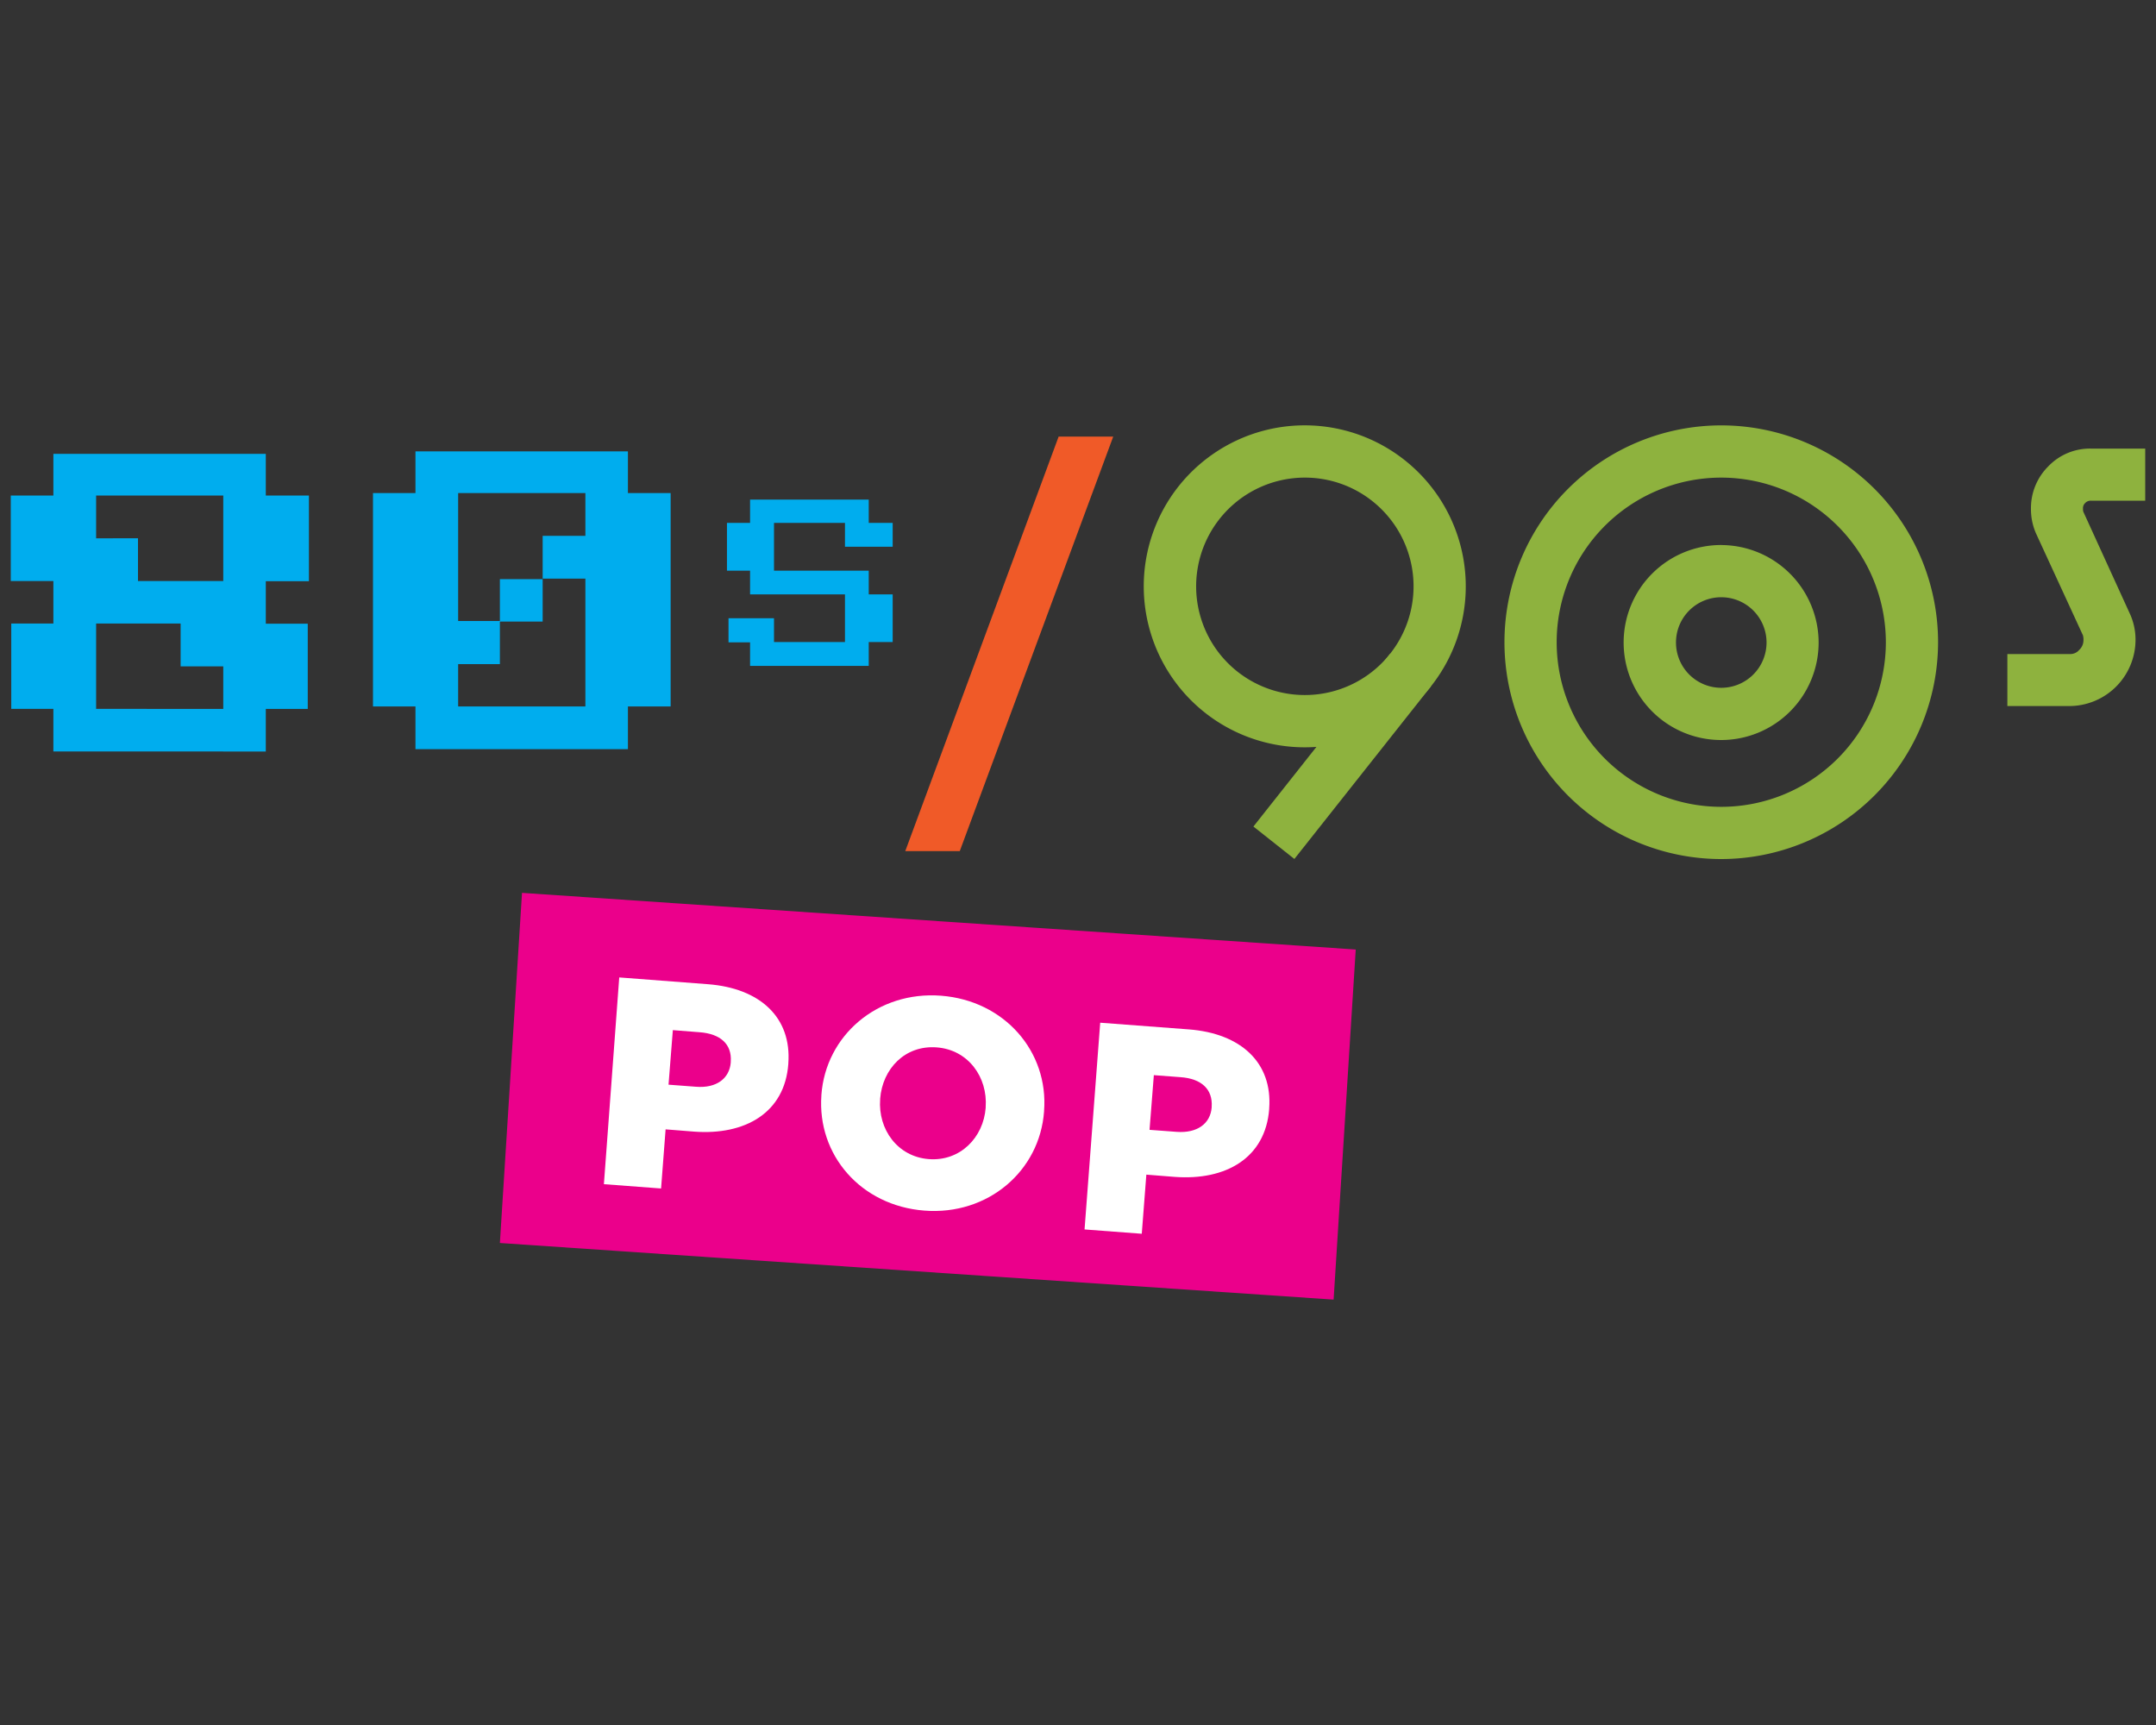 <svg xmlns="http://www.w3.org/2000/svg" viewBox="0 0 500 400"><rect x="0" y="0" width="500" height="400" fill="#333333" stroke="none"/><defs><style>.cls-1{fill:#f05a28;}.cls-2{fill:#8eb23e;}.cls-3{fill:#00adee;}.cls-4{fill:#eb008b;}.cls-5{fill:#fff;}</style></defs><g id="Layer_1" data-name="Layer 1"><polygon class="cls-1" points="222.58 197.36 209.94 197.36 245.51 101.24 258.17 101.24 222.58 197.36"/><path class="cls-2" d="M480,163.72H465.53V151.66H480a2.68,2.68,0,0,0,2.18-.94,3.09,3.09,0,0,0,1-2.24,3.74,3.74,0,0,0-.12-1.15l-10.87-23.6a14,14,0,0,1-1.19-5.8,13.66,13.66,0,0,1,4-9.77,13.37,13.37,0,0,1,9.86-4.14H497.5V116.1H484.87a1.76,1.76,0,0,0-1.3.55,1.61,1.61,0,0,0-.5,1.32,2.15,2.15,0,0,0,.07.68l10.7,23.44a14.41,14.41,0,0,1,1.41,6.38A15.38,15.38,0,0,1,480,163.72Z"/><path class="cls-2" d="M399.18,138.49a10.5,10.5,0,1,1-10.5,10.5,10.49,10.49,0,0,1,10.5-10.5m0-12.11A22.61,22.61,0,1,0,421.76,149a22.65,22.65,0,0,0-22.58-22.61Z"/><path class="cls-2" d="M399.18,199.2a50.28,50.28,0,1,1,50.28-50.28A50.34,50.34,0,0,1,399.18,199.2Zm0-88.45a38.17,38.17,0,1,0,38.17,38.17A38.21,38.21,0,0,0,399.18,110.75Z"/><path class="cls-2" d="M302.59,173.29a37.33,37.33,0,1,1,23.17-66.59,37.32,37.32,0,0,1-23.17,66.59Zm0-62.54a25.21,25.21,0,1,0,15.65,5.43A25.13,25.13,0,0,0,302.61,110.75Z"/><polygon class="cls-2" points="300.18 199.18 290.68 191.66 322.37 151.61 331.87 159.14 300.18 199.18"/><path class="cls-3" d="M61.64,114.9v-9.66H12.38v9.66H2.5v19.84h9.88v9.85l-9.77,0v19.79h9.77v9.88H61.64v-9.88h9.73V144.62l-9.73,0v-9.85h10V114.9Zm-9.86,39.62v9.86H22.29V144.59h19.6v9.93ZM32,134.74v-9.92H22.29V114.9H51.78v19.84Z"/><path class="cls-3" d="M145.62,114.33v-9.66H96.35v9.66H86.5v49.48h9.85v9.91h49.27v-9.91h9.91V114.33Zm-9.86,9.92h-9.91v9.92h9.91v29.64H106.25V154h9.68v-9.86h9.92v-9.85h-9.92V144h-9.68V114.33h29.51Z"/><polygon class="cls-3" points="207.02 126.78 207.02 121.25 201.47 121.25 201.47 115.85 173.95 115.85 173.95 121.25 168.59 121.25 168.59 132.33 173.95 132.33 173.95 137.83 195.96 137.83 195.96 148.88 179.5 148.88 179.5 143.36 168.95 143.36 168.95 148.95 173.95 148.95 173.95 154.41 201.47 154.41 201.47 148.88 207.02 148.88 207.02 137.83 201.47 137.83 201.47 132.33 179.5 132.33 179.5 121.25 195.96 121.25 195.96 126.78 207.02 126.78"/><polygon class="cls-4" points="309.28 301.36 115.93 288.23 121.06 207.04 314.41 220.18 309.28 301.36"/><path class="cls-5" d="M143.61,226.65l20.54,1.57c12.12.92,19.46,7.71,18.67,18.36l0,.11c-.81,11.33-10,16.61-21.89,15.71l-6.57-.52-1.05,13.71-13.26-1ZM161.42,252c4.71.38,7.75-1.9,8.05-5.63l0-.17c.3-4.09-2.43-6.49-7.22-6.84l-6.21-.49-1,12.65Z"/><path class="cls-5" d="M190.49,254l0-.11c1-13.77,13-24.13,27.75-23s24.95,13,23.89,26.71v.12c-1,13.8-13,24.15-27.77,23S189.49,267.77,190.49,254Zm38.1,2.9,0-.17c.49-6.9-4-13.31-11.37-13.86s-12.56,5-13.1,11.9v.13c-.52,6.94,4,13.32,11.28,13.88S228.07,263.77,228.59,256.88Z"/><path class="cls-5" d="M255.15,237.15l20.54,1.55c12.11.92,19.44,7.73,18.65,18.34v.13c-.86,11.3-10,16.63-21.94,15.73l-6.55-.52-1.06,13.71-13.27-1Zm17.76,25.31c4.73.34,7.78-1.89,8.09-5.65v-.15c.29-4.11-2.42-6.54-7.19-6.88l-6.22-.47-1,12.68Z"/></g></svg>